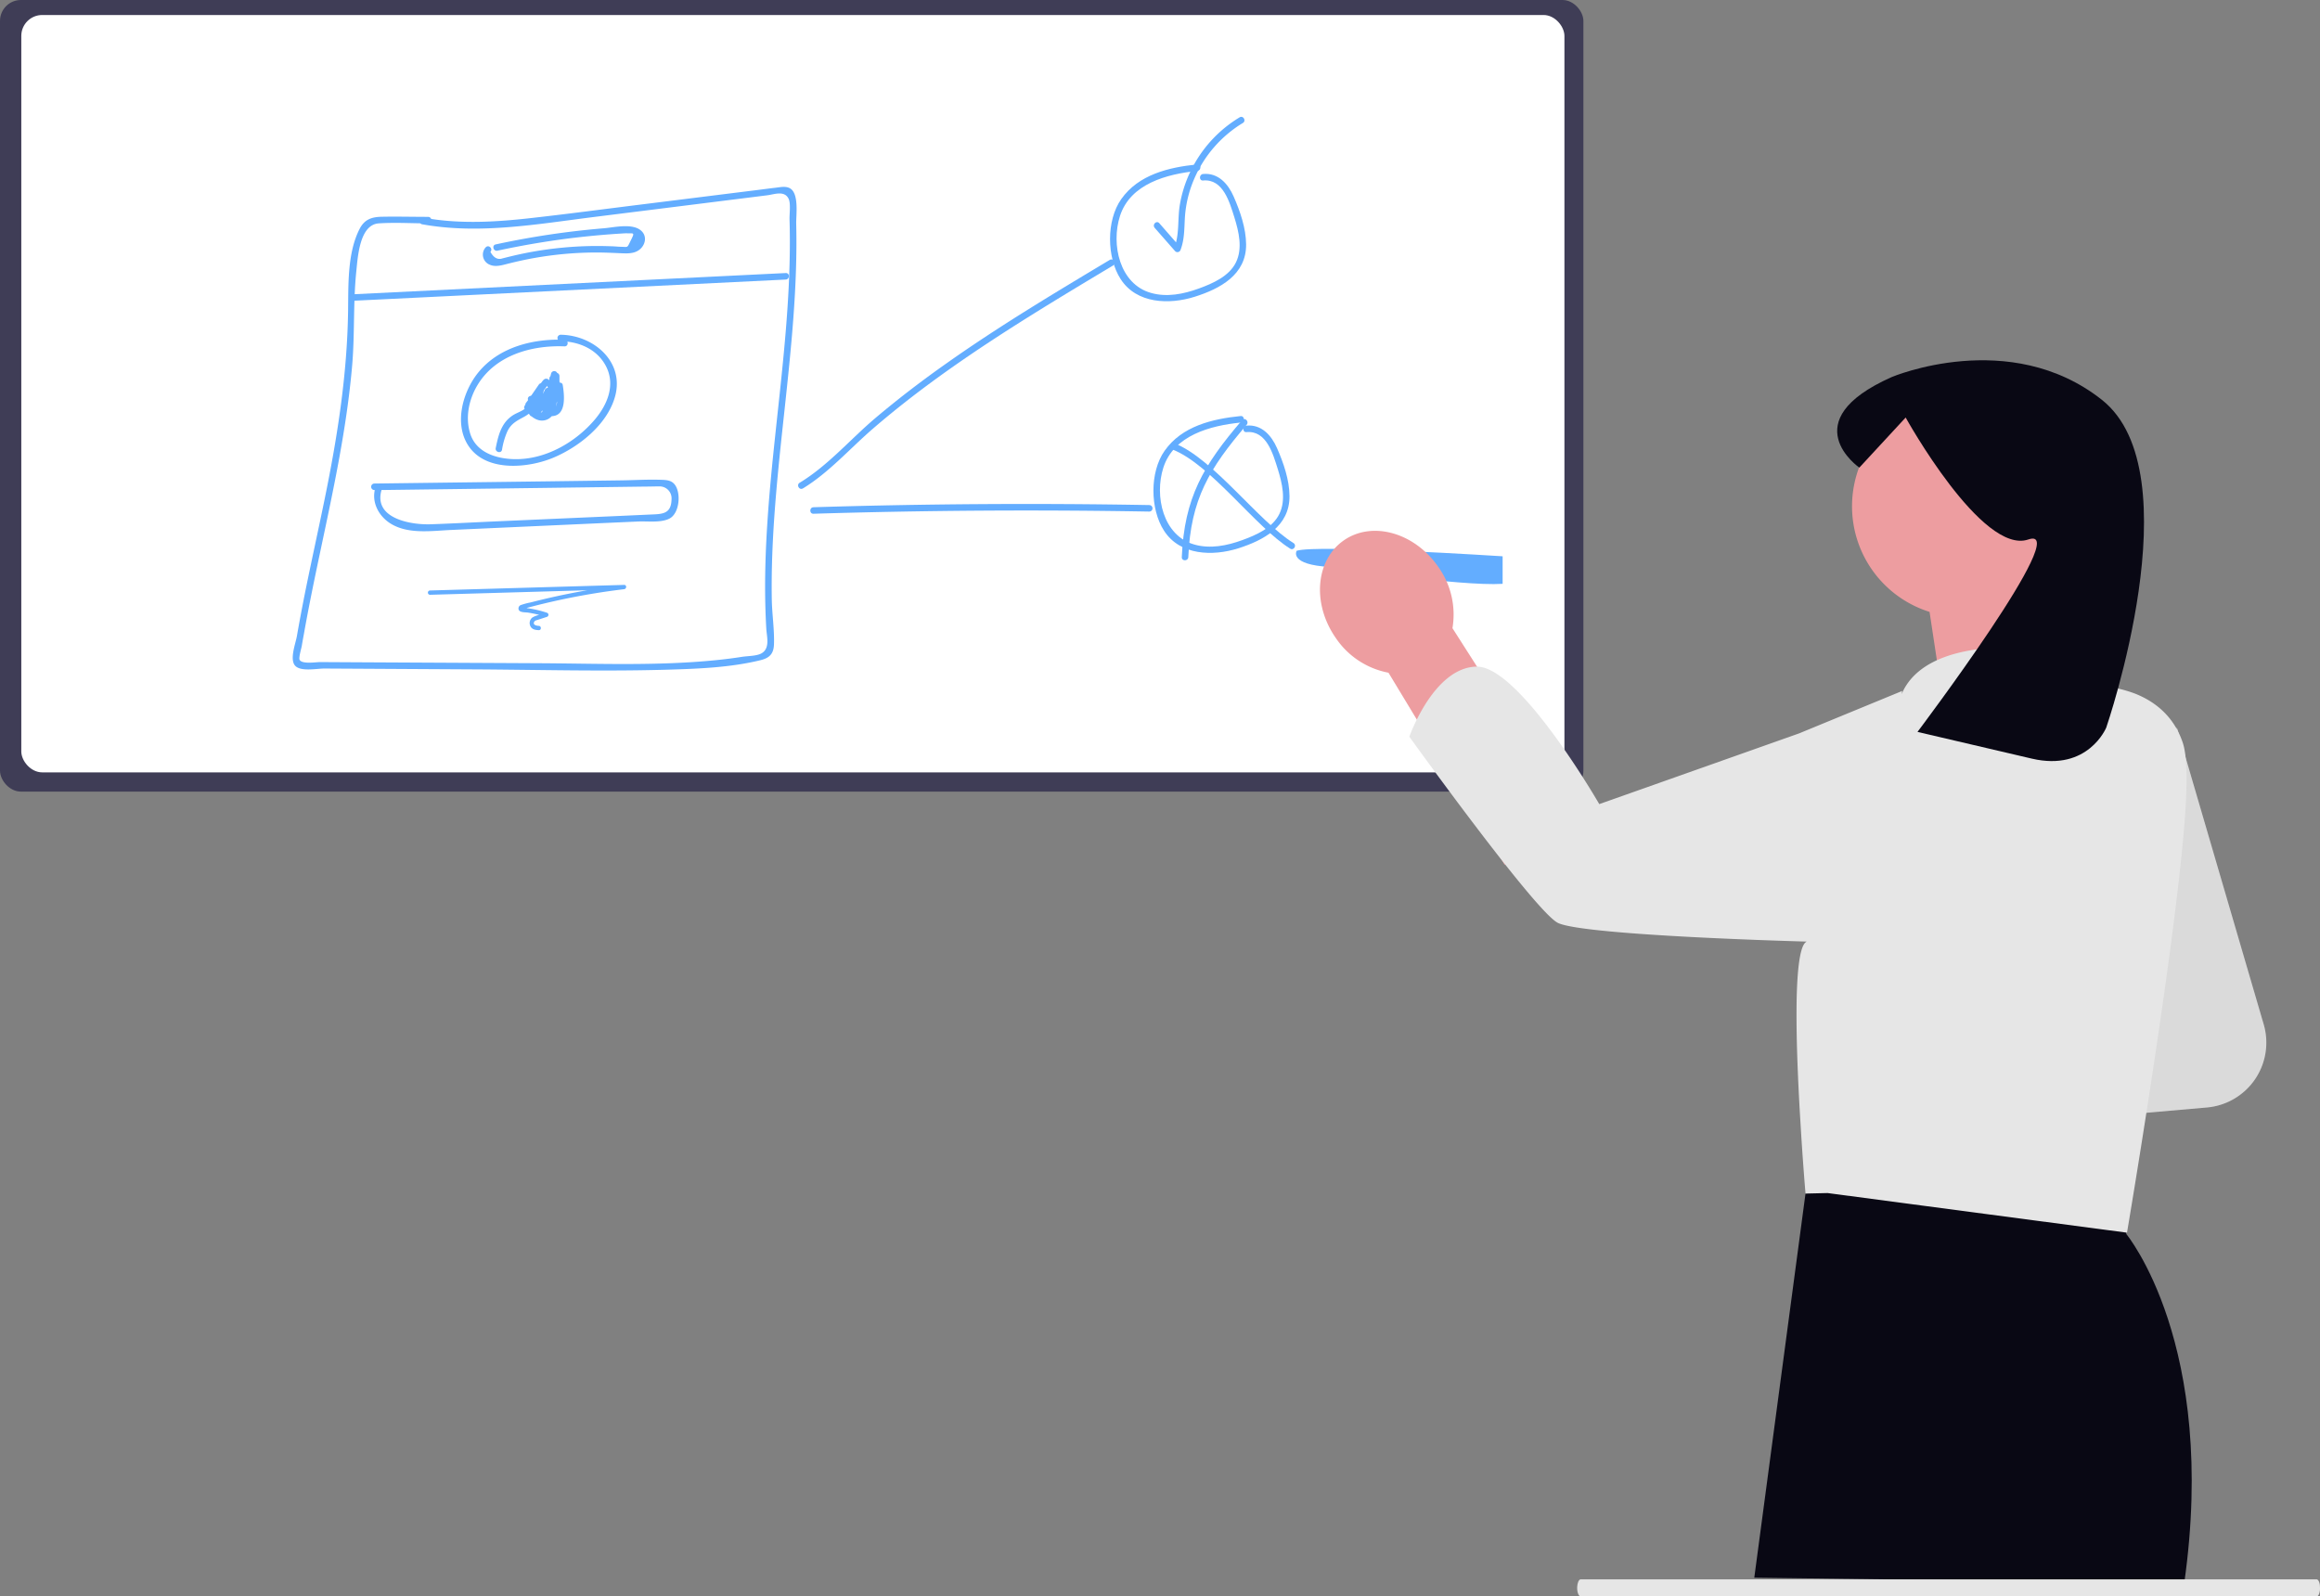 <?xml version="1.0" encoding="UTF-8"?>
<svg xmlns="http://www.w3.org/2000/svg" xmlns:xlink="http://www.w3.org/1999/xlink" width="800" height="550.557" viewBox="0 0 800 550.557" role="img">
  <rect x="0" y="0" width="800" height="550.557" fill="#808080" stroke="none"/>
  <g transform="translate(-560 -265)">
    <path d="M592.769,201.975a38.166,38.166,0,1,0-49.6,36.421l7.378,48.76,37.612-31.344s-8.125-10.35-12.483-22.02a38.124,38.124,0,0,0,17.092-31.818Z" transform="translate(682.195 237.622)" fill="#ed9da0"></path>
    <rect width="546" height="273" rx="7.21" transform="translate(560 265)" fill="#3f3d56"></rect>
    <rect width="532.115" height="261.186" rx="7.21" transform="translate(567.344 270.174)" fill="#fff"></rect>
    <path d="M336.9,277.055c19.741,3.643,39.879,0,59.538-2.469l59.747-7.481c2.416-.307,5.932-1.75,7.353,1.2.8,1.653.262,5.236.322,7.136.157,5.236.142,10.473,0,15.709-.269,10.009-1,20-1.937,29.96-1.818,19.5-4.391,38.9-5.678,58.475-.658,9.964-.987,19.958-.7,29.922.067,2.379.165,4.758.307,7.129.157,2.656,1.346,6.6-1.549,8.371-1.653,1.017-4.907.965-6.8,1.264-2.992.471-5.984.845-9.036,1.152-20.115,2.012-40.492,1.174-60.682,1.055l-60.966-.314-14.871-.082c-1.346,0-6.2.808-7.032-.793-.352-.681.583-3.867.748-4.72q.344-2.11.748-4.212c1.736-9.837,3.785-19.614,5.85-29.384,4.436-20.945,8.977-42,10.8-63.39.905-10.735.307-21.566,1.414-32.278.516-4.975,1.13-16.076,7.75-16.517,5.61-.374,11.385,0,17.011,0a1.122,1.122,0,1,0,0-2.244c-5.311,0-10.63-.142-15.941-.037-3.531.067-5.984.905-7.668,4.152-4.3,8.333-3.86,19.449-3.995,28.546-.322,21.776-3.665,43.088-8.019,64.385-2.192,10.72-4.556,21.4-6.732,32.129-1.025,5.124-2,10.263-2.9,15.417-.419,2.454-2.536,7.862-.673,10.114s7.593,1.04,10.159,1.055l17.849.1,34.2.195c22.1.127,44.27.748,66.36.1,10.548-.314,21.694-.748,31.964-3.269,3.06-.748,4.533-2.154,4.653-5.416.18-5.057-.643-10.271-.748-15.35-.748-43.462,9.463-86.318,8.416-129.795-.067-2.955,1.047-10.405-2.184-12.193-1.451-.808-3.336-.367-4.862-.187-2.917.337-5.827.748-8.745,1.092l-37.889,4.728c-12.111,1.5-24.214,3.112-36.348,4.488-12.844,1.5-25.815,2.386-38.615,0-1.414-.262-2.02,1.9-.6,2.162Z" transform="translate(368.393 65.243)" fill="#63adff"></path>
    <path d="M1006.994,201.922v-9.5s-64.1-4.137-71.029-1.9c0,0-2.841,4.813,11.568,5.583C947.536,196.105,992.383,202.856,1006.994,201.922Z" transform="translate(71.154 264.421)" fill="#63adff"></path>
    <path d="M319.636,313.5l149.476-7.331c1.444-.075,1.451-2.319,0-2.244L319.636,311.26C318.2,311.328,318.192,313.572,319.636,313.5Z" transform="translate(361.843 55.237)" fill="#63adff"></path>
    <path d="M381.216,289.564a3.74,3.74,0,0,0,1.324,6.037c2.012.92,4.376.15,6.373-.352,2.992-.748,5.984-1.414,9.059-1.96a123.544,123.544,0,0,1,20.265-1.885c3.1-.037,6.171.1,9.268.239,2.244.09,4.66.269,6.56-1.122,2.169-1.586,2.873-4.683.748-6.613-2.992-2.73-9.44-1.145-12.9-.86a289.209,289.209,0,0,0-37.3,5.565c-1.406.3-.815,2.469.6,2.162q12.171-2.626,24.529-4.219,6.074-.748,12.171-1.264c1.915-.157,3.83-.3,5.745-.411.748-.045,1.541-.127,2.3-.1,2.371.052,2.648-.374,1.227,2.491-1.264,2.536-.86,2.244-3.052,2.162-.928,0-1.855-.1-2.783-.15q-2.85-.12-5.7-.127-6.067,0-12.1.583c-3.411.329-6.815.793-10.188,1.391-2.109.374-4.2.808-6.291,1.287-.92.217-1.848.441-2.768.673-.441.12-.89.224-1.332.337q-2.454.853-4.182-2.244c1-1.04-.576-2.633-1.586-1.586Z" transform="translate(346.313 60.677)" fill="#63adff"></path>
    <path d="M405.769,334.1c-10.824-.419-22.516,2.506-29.645,11.221-5.58,6.815-8.76,18.507-2.85,26.182,6.351,8.229,20.28,6.777,28.68,3.269,8.887-3.74,18.612-11.453,21.282-21.1,3.329-12.051-7.481-21.162-18.739-21.3a1.122,1.122,0,1,0,0,2.244c6.418.075,12.717,2.828,15.709,8.8,3.134,6.3.434,12.911-3.74,17.953-6.688,8.027-17.145,14.078-27.8,13.906-6.4-.1-13.465-2.289-15.447-9.036-1.631-5.468-.389-11.445,2.454-16.293,6.149-10.473,18.664-14.019,30.139-13.57,1.444.052,1.444-2.192,0-2.244Z" transform="translate(348.854 48.07)" fill="#63adff"></path>
    <path d="M397.242,361.915c.92,2.992-2.88,3.98-4.683,5.012a10.428,10.428,0,0,0-3.239,2.835c-1.885,2.528-2.588,5.745-3.209,8.775-.284,1.414,1.878,2.012,2.169.6a25.438,25.438,0,0,1,1.893-6.456c1.346-2.678,3.276-3.576,5.79-4.952s4.331-3.508,3.441-6.411c-.419-1.376-2.588-.785-2.162.6Z" transform="translate(344.829 40.975)" fill="#63adff"></path>
    <path d="M397.97,366.069l-6.127,8.086,1.937,1.13,4.488-6.493-2.05-.868-2.237,8.535a1.13,1.13,0,0,0,2.05.868,39.424,39.424,0,0,1,3.419-4.81l-1.87-1.092a12.216,12.216,0,0,1-2.82,5.184l1.878,1.092a10.025,10.025,0,0,1,.815-2.992c.576-1.294-1.249-2.439-1.937-1.137a26.336,26.336,0,0,1-2.162,3.4l2.05.269.456-2.132-2.05-.269.329,1.87a1.129,1.129,0,0,0,1.878.494,22.336,22.336,0,0,0,4.488-6.77h-1.93a10.075,10.075,0,0,1,1.055,2.992c.269,1.347,2.057.845,2.2-.3a60.81,60.81,0,0,0,.494-7.555h-2.244v4.705c0,1.219,2,1.578,2.207.3a8.573,8.573,0,0,1,1.1-3.217h-1.967a4.988,4.988,0,0,1,.748,2.543,1.122,1.122,0,1,0,2.244,0l.284-1.5h-2.162c.217,1.324,1.04,8.782-1.885,7.907-.494-.12-.636-.09-.426.082l.666-1.421,1.563-3.314-2.095-.569c.135,1.541.277,3.74-.651,5.057a3.875,3.875,0,0,1-4.226.868,7.482,7.482,0,0,1-1.952-2.05l-1.534,1.5c1.242.905,3.254,3.127,4.855,3.254,1.219.1,2.244-.913,3.045-1.72a13.038,13.038,0,0,0,3.658-9.6,1.122,1.122,0,1,0-2.244,0v2.558a1.122,1.122,0,0,0,2.244,0v-6.276a1.122,1.122,0,1,0-2.244,0,26.946,26.946,0,0,1-.389,4.488l2.207.3a51.659,51.659,0,0,1-.247-5.378,1.122,1.122,0,0,0-2.2-.3c-.337,1.429-.748,2.835-1.145,4.234l2.05-.269-.157-.6c-.1-1.429-2.349-1.436-2.244,0a4.107,4.107,0,0,0,.464,1.736,1.134,1.134,0,0,0,2.05-.269c.426-1.406.808-2.813,1.145-4.234l-2.207-.3a51.669,51.669,0,0,0,.247,5.379c.112,1.152,1.967,1.646,2.2.3a30.912,30.912,0,0,0,.471-5.117h-2.244v6.276h2.244v-2.558h-2.244a10.787,10.787,0,0,1-2.73,7.69,9.185,9.185,0,0,1-.943.928c-.531.509-1.017.434-1.444-.232a18.693,18.693,0,0,1-3.09-2.244c-.928-.666-2.2.651-1.541,1.534,1.721,2.289,4.286,4.84,7.481,3.74,3.359-1.189,3.815-5.738,3.561-8.73-.082-.995-1.571-1.668-2.087-.561-.748,1.578-1.5,3.149-2.244,4.735a4.184,4.184,0,0,0-.673,1.975c.247,1.683,2.289,1.406,3.546,1.309,4.87-.367,4.1-7.271,3.538-10.742-.187-1.152-1.863-.973-2.162,0a6.607,6.607,0,0,0-.367,2.124H404.4a8.9,8.9,0,0,0-1.055-3.673,1.13,1.13,0,0,0-1.937,0,10.907,10.907,0,0,0-1.332,3.74l2.244.3v-4.705a1.122,1.122,0,1,0-2.244,0,60.81,60.81,0,0,1-.494,7.555l2.207-.3a12.843,12.843,0,0,0-1.279-3.5,1.13,1.13,0,0,0-1.937,0,20.466,20.466,0,0,1-4.137,6.314l1.878.494-.329-1.87c-.172-.995-1.578-1.025-2.05-.269a4.922,4.922,0,0,0-.681,3.86c.187,1.062,1.534.95,2.05.269a26.261,26.261,0,0,0,2.162-3.389l-1.937-1.137a12.765,12.765,0,0,0-1.047,3.523c-.135.987,1.04,2.02,1.878,1.092a14.961,14.961,0,0,0,3.4-6.179c.277-1.017-1.13-1.982-1.878-1.092a42.855,42.855,0,0,0-3.74,5.236l2.05.868,2.282-8.505a1.13,1.13,0,0,0-2.05-.868l-4.488,6.5c-.838,1.2,1.085,2.244,1.937,1.13l6.1-8.079c.868-1.152-1.077-2.244-1.937-1.137Z" transform="translate(349.364 29.997)" fill="#63adff"></path>
    <path d="M527.2,376.61c8.977-5.491,16.113-13.682,24.042-20.534,8.6-7.428,17.632-14.348,26.93-20.9,18.058-12.717,37.021-24.095,55.969-35.443a1.122,1.122,0,0,0-1.13-1.937c-18.948,11.348-37.919,22.7-55.977,35.443-8.52,5.984-16.839,12.328-24.813,19.06-8.677,7.331-16.4,16.457-26.182,22.374-1.234.748-.1,2.693,1.13,1.937Z" transform="translate(309.702 56.814)" fill="#63adff"></path>
    <path d="M699.342,253.848c-9.725.987-20.2,3.463-26.182,11.969-5.169,7.316-5.057,20.078-.2,27.588,5.513,8.535,16.779,8.842,25.531,6.082s17.811-7.6,17.729-18.058c-.045-5.61-2.072-11.453-4.309-16.539-1.93-4.391-5.349-8.229-10.525-7.742-1.429.135-1.444,2.379,0,2.244,6.934-.643,9.164,7.593,10.809,12.792,1.5,4.855,2.88,10.6.531,15.425s-8.012,7.286-12.852,9.051c-5.236,1.9-10.989,3.06-16.457,1.5-10.832-3.03-13.824-16.756-10.7-26.5,3.591-11.221,16.307-14.52,26.668-15.567,1.421-.142,1.436-2.386,0-2.244Z" transform="translate(273.475 67.855)" fill="#63adff"></path>
    <path d="M719.342,369.848c-9.725.987-20.2,3.463-26.182,11.969-5.169,7.316-5.057,20.078-.2,27.588,5.513,8.535,16.779,8.842,25.531,6.082s17.811-7.6,17.729-18.058c-.045-5.61-2.072-11.453-4.309-16.539-1.93-4.391-5.349-8.229-10.525-7.742-1.429.135-1.444,2.379,0,2.244,6.934-.643,9.164,7.593,10.809,12.792,1.5,4.855,2.88,10.6.531,15.425s-8.012,7.286-12.852,9.051c-5.236,1.9-10.989,3.06-16.457,1.5-10.832-3.03-13.824-16.756-10.7-26.5,3.591-11.221,16.307-14.52,26.668-15.567,1.421-.142,1.436-2.386,0-2.244Z" transform="translate(268.435 38.63)" fill="#63adff"></path>
    <path d="M689.759,270.173l7.084,8.079a1.13,1.13,0,0,0,1.87-.5c1.5-3.935,1.212-8.012,1.563-12.148a40,40,0,0,1,3.179-12.4A41.838,41.838,0,0,1,720.2,234.02c1.234-.748.1-2.693-1.13-1.937a43.925,43.925,0,0,0-16.928,18.6,42.986,42.986,0,0,0-3.74,11.872c-.748,4.855-.067,9.942-1.863,14.6l1.878-.5-7.047-8.064c-.958-1.085-2.536.509-1.586,1.586Z" transform="translate(268.388 73.381)" fill="#63adff"></path>
    <path d="M532.234,413.755q57.877-1.765,115.784-.748a1.122,1.122,0,0,0,0-2.244q-57.892-1.032-115.784.748C530.791,411.555,530.783,413.8,532.234,413.755Z" transform="translate(308.28 28.416)" fill="#63adff"></path>
    <g transform="translate(963.646 409.506)">
      <path d="M697.919,384.554c13.19,5.177,28.519,26.685,40.545,34.178,1.227.748,2.356-1.175,1.13-1.937-12.184-7.586-27.681-29.169-41.046-34.4-1.339-.531-1.923,1.638-.591,2.162Z" transform="translate(-697.203 -374.017)" fill="#63adff"></path>
      <path d="M723.173,371.6c-13.376,15.593-19.925,26.734-20.8,47.259-.06,1.444,2.184,1.444,2.244,0,.85-19.936,7.167-30.515,20.144-45.673C725.694,372.089,724.116,370.5,723.173,371.6Z" transform="translate(-698.505 -371.225)" fill="#63adff"></path>
    </g>
    <path d="M329.842,402.787l83.61-1.092,9.612-.127c1.728,0,3.456-.06,5.184-.067a4.123,4.123,0,0,1,4.025,4.488c-.112,5.236-3.4,5.049-7.712,5.236l-10.391.471-42.31,1.863c-7.578.337-15.163.748-22.741,1.01-6.837.209-19.838-2.02-16.8-11.969.419-1.384-1.743-1.975-2.169-.6-1.5,4.892,1.152,9.859,5.416,12.425,6.052,3.636,14.026,2.4,20.706,2.1l51.945-2.356,12.612-.561c3.232-.15,7.727.509,10.7-.995,3.486-1.758,4.1-8.737,1.9-11.677-1.13-1.5-2.715-1.631-4.488-1.7-4.653-.18-9.388.127-14.048.187l-25.9.344-59.178.748a1.122,1.122,0,1,0,0,2.244Z" transform="translate(359.289 31.237)" fill="#63adff"></path>
    <path d="M361.225,239.583l29.951,102.383a22.449,22.449,0,0,1-19.59,28.667L338.9,373.493Z" transform="translate(949.411 276.297)" fill="#f2f2f2"></path>
    <path d="M361.225,239.583l29.951,102.383a22.449,22.449,0,0,1-19.59,28.667L338.9,373.493Z" transform="translate(949.411 276.297)" opacity="0.1"></path>
    <path d="M781.265,172.023l40.062,66.256,18.863-23.9-36.866-57.718a28.214,28.214,0,0,0-4.963-21.24c-8.2-11.777-22.749-15.823-32.5-9.035s-11,21.836-2.8,33.613a28.219,28.219,0,0,0,18.2,12.024Z" transform="translate(257.523 324.969)" fill="#ed9da0"></path>
    <path d="M506.721,483.036l4.813,16.362-.163,16.591s31.643,38.059,19.986,120.378L383.092,634.51l17.66-132.464,105.969-19.01Z" transform="translate(781.833 174.573)" fill="#090814"></path>
    <path d="M409.379,198.7c14.843-.226,42.285,47.412,42.285,47.412l22.545-7.972,46.356-16.413L556.1,207.1l-.156,1.074c.14-.338.292-.675.459-1.02,3.736-7.7,14.586-16.752,45.39-14.957L616.3,203.647l1.973,1.569a44.737,44.737,0,0,1,18.272,2.846c6.6,2.652,13.2,7.6,16.316,16.85,1.617,4.771,1.617,14.635.647,27.166C650,297.453,633.642,393.913,633.642,393.913L530.4,380.246l-7.616.178s-.905-10.4-1.714-24.013c-.5-7.989-.954-17.056-1.213-25.792-.178-6.4-.226-12.613-.113-18.078.016-.338.016-.676.032-1.019.307-9.977,1.31-17.205,3.462-18,0,0-6.678-.178-16.316-.534-23.285-.873-63.874-2.83-69.661-5.983-8.182-4.447-51.085-64.132-51.085-64.132s8.344-23.932,23.2-24.175Z" transform="translate(659.807 296.192)" fill="#e6e6e6"></path>
    <path d="M1.113,750.113H255.052c.655-.117,1.14-1.435,1.1-2.955.042-1.5-.442-2.826-1.1-2.943H1.113c-.578.165-1.034,1.223-1.1,2.562C-.084,748.409.407,749.9,1.113,750.113Z" transform="translate(1103.848 65.444)" fill="#e6e6e6"></path>
    <path d="M.715,3.407l52.173-1.5,14.766-.425V0A245.271,245.271,0,0,0,41.714,4.51q-3.174.731-6.328,1.546a21.881,21.881,0,0,0-3.272.87,1.236,1.236,0,0,0-.863,1.007c-.225,1.686,2.174,1.459,3.189,1.606a37.134,37.134,0,0,1,6.206,1.483V9.594l-2.5.815a6.992,6.992,0,0,0-2.151.86,2.419,2.419,0,0,0-.754,2.719c.483,1.354,1.724,1.565,3,1.619.953.04.951-1.441,0-1.481-.749-.032-2.214-.313-1.552-1.453.233-.4.822-.5,1.23-.634l3.123-1.017a.747.747,0,0,0,0-1.428,37.7,37.7,0,0,0-5.311-1.341q-1.1-.19-2.213-.314-.336-.04-.674-.071-.009.521.367.3a3.705,3.705,0,0,0,1.168-.312Q39.856,6.4,45.4,5.2,56.432,2.823,67.653,1.481c.919-.11.977-1.509,0-1.481L15.481,1.5.715,1.926a.741.741,0,0,0,0,1.481h0Z" transform="translate(707.55 466.712)" fill="#63adff"></path>
    <path d="M605.919,277.265s-6.227,15.26-25.664,10.715l-39.428-9.218s54.216-71.87,38.228-66.364-42.306-42.051-42.306-42.051l-15.974,17.276S497.62,171.651,531.92,156.4c0,0,40.686-17.285,72.482,7.837s1.516,113.029,1.516,113.029h0Z" transform="translate(680.377 238.641)" fill="#090814"></path>
  </g>
</svg>
